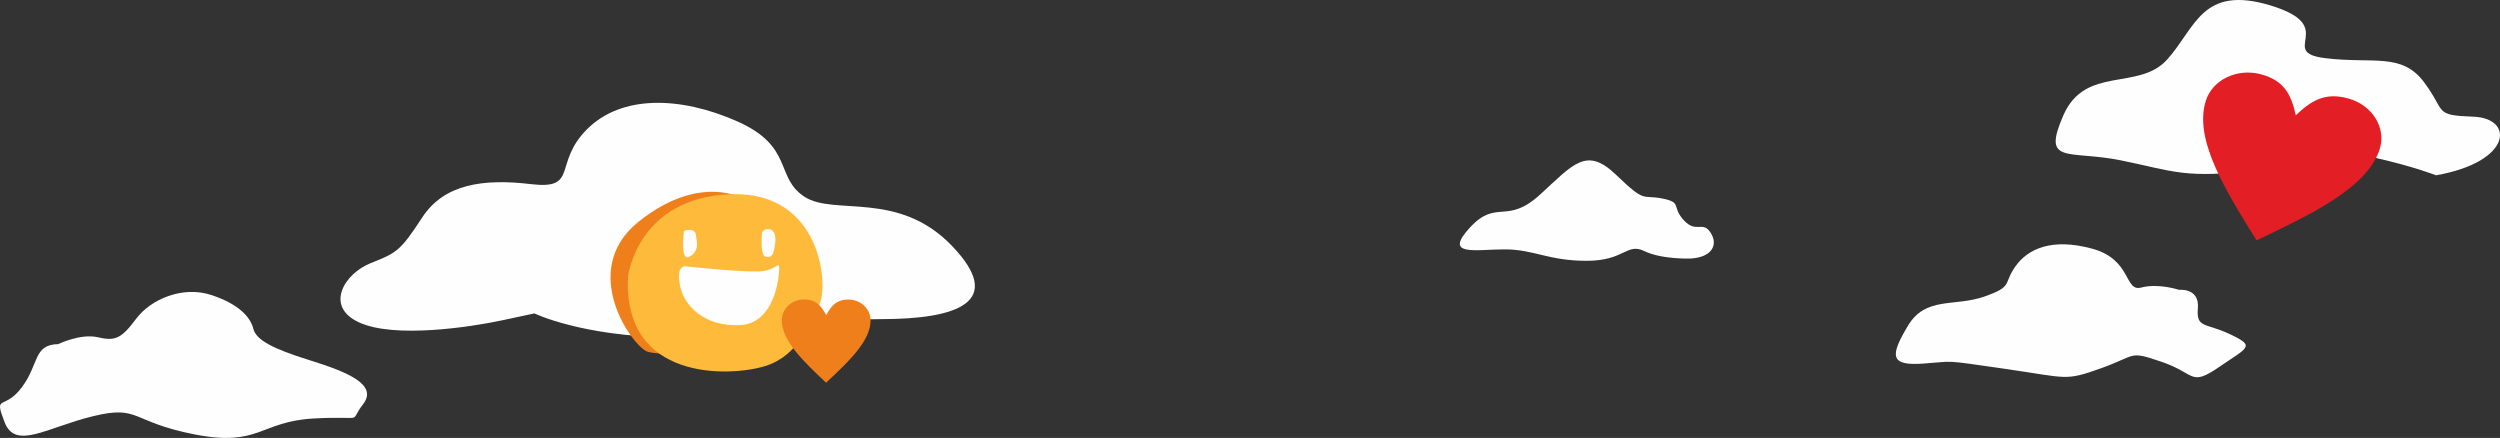 <?xml version="1.0" encoding="UTF-8"?> <!-- Creator: CorelDRAW 2020 (64-Bit) --> <svg xmlns="http://www.w3.org/2000/svg" xmlns:xlink="http://www.w3.org/1999/xlink" xmlns:xodm="http://www.corel.com/coreldraw/odm/2003" xml:space="preserve" width="133.749mm" height="23.429mm" style="shape-rendering:geometricPrecision; text-rendering:geometricPrecision; image-rendering:optimizeQuality; fill-rule:evenodd; clip-rule:evenodd" viewBox="0 0 13592.61 2381.01"><rect x="0" y="0" width="13592.61" height="2381.01" fill="#333333" stroke="none"/> <defs> <style type="text/css"> <![CDATA[ .fil1 {fill:#EF7F1A} .fil2 {fill:#FEBA3B} .fil3 {fill:#EF7F1A;fill-rule:nonzero} .fil4 {fill:#E31E24;fill-rule:nonzero} .fil0 {fill:#FEFEFE} ]]> </style> </defs> <g id="Слой_x0020_1">  <path class="fil0" d="M13244.81 953.15c0,0 -122.53,-49.01 -343.1,-98.03 -220.57,-49.01 -187.9,8.17 -604.51,65.35 -416.61,57.19 -481.96,8.17 -767.88,-49.01 -285.92,-57.18 -429.57,26.59 -310.44,-245.06 119.14,-271.66 408.46,-130.71 563.68,-302.25 155.21,-171.55 187.87,-408.45 563.66,-294.09 375.78,114.36 32.66,253.24 294.08,285.92 261.42,32.68 416.61,-32.66 539.15,130.71 122.54,163.38 49.04,179.69 269.59,187.87 220.55,8.18 212.39,245.07 -204.22,318.6z"></path> <path class="fil0" d="M2905.79 1704c0,0 254.99,124.38 740.17,130.61 485.17,6.23 727.75,-99.5 1144.5,-99.5 416.73,0 677.97,-93.33 385.64,-398.11 -292.33,-304.76 -640.66,-161.71 -802.38,-267.45 -161.71,-105.74 -56,-273.67 -367,-410.51 -310.99,-136.84 -628.2,-143.05 -814.81,43.54 -186.62,186.59 -43.57,329.67 -304.79,298.56 -261.23,-31.1 -472.72,0 -590.89,180.39 -118.18,180.38 -136.87,192.79 -279.92,248.79 -143.05,56 -255.04,236.38 -62.21,323.45 192.85,87.07 603.38,24.85 777.53,-12.46 174.16,-37.31 174.16,-37.31 174.16,-37.31z"></path> <path class="fil0" d="M316.61 1870.89c0,0 121.32,-59.08 214.61,-37.31 93.28,21.77 127.49,9.31 208.36,-99.54 80.88,-108.84 255.04,-180.38 407.43,-130.61 152.38,49.77 214.57,121.28 230.13,183.49 15.56,62.21 105.67,108.87 304.72,171.07 199.05,62.21 376.33,130.64 292.35,239.49 -83.97,108.84 24.9,62.21 -267.45,77.74 -292.36,15.54 -295.46,155.49 -646.89,87.07 -351.44,-68.41 -298.54,-161.71 -553.58,-99.51 -255.05,62.21 -422.99,186.62 -482.07,31.11 -59.09,-155.51 -3.11,-59.11 93.3,-186.62 96.4,-127.51 62.21,-233.26 199.1,-236.38z"></path> <path class="fil0" d="M9192.13 1405.56c0,0 -155.51,6.23 -251.92,-40.44 -96.4,-46.66 -105.71,52.88 -314.1,52.88 -208.38,0 -286.12,-62.21 -444.73,-62.21 -158.62,0 -335.9,40.44 -189.72,-118.18 146.18,-158.61 199.05,-12.43 382.54,-180.38 183.48,-167.95 251.91,-261.25 413.63,-105.74 161.72,155.51 136.82,105.74 248.79,127.51 111.97,21.77 49.75,43.54 118.17,118.18 68.44,74.64 102.64,-0.03 146.18,68.41 43.54,68.44 3.1,133.74 -108.84,139.97z"></path> <path class="fil0" d="M11847.33 1575.81c0,0 -111.95,-37.31 -205.26,-12.44 -93.3,24.88 -49.75,-152.38 -267.45,-211.48 -217.72,-59.11 -348.36,0 -416.76,96.4 -68.42,96.41 -9.34,108.84 -171.05,164.82 -161.72,55.98 -317.23,-3.1 -413.64,158.62 -96.4,161.71 -99.5,217.69 80.88,205.25 180.38,-12.43 99.53,-21.77 444.74,28 345.2,49.77 326.53,68.44 525.58,-3.1 199.06,-71.54 146.16,-96.38 329.67,-34.21 183.51,62.19 152.41,136.82 311.02,27.98 158.61,-108.84 199.05,-111.97 62.21,-177.28 -136.85,-65.31 -186.62,-31.1 -177.28,-143.05 9.33,-111.95 -102.64,-99.51 -102.64,-99.51z"></path> <g id="_1912347300048"> <path class="fil1" d="M4048.68 1083.08c0,0 -238.51,-147.01 -575.01,120.88 -336.5,267.9 -28.77,688.63 48.99,708.93 77.77,20.29 245.02,6.54 245.02,6.54 0,0 -225.41,-457.38 -215.61,-476.99 9.81,-19.61 160.07,-264.64 160.07,-264.64l336.53 -94.73z"></path> <path class="fil2" d="M3414.9 1500.41c0,0 52.28,-424.71 555.39,-444.32 503.12,-19.61 535.76,509.66 483.5,601.13 -52.26,91.47 -104.53,274.43 -294.02,333.24 -189.48,58.8 -777.53,84.93 -744.88,-490.05zm303.85 -245.02c0,0 -22.85,169.9 29.41,140.49 52.26,-29.41 42.48,-71.89 35.94,-117.62 -6.54,-45.73 -65.35,-22.87 -65.35,-22.87zm424.71 6.54c0,0 -13.07,127.42 19.6,133.94 32.67,6.51 44.9,-7.34 52.26,-82.48 7.36,-75.15 -48.99,-81.67 -71.86,-51.46zm-419.82 185.41c0,0 352.85,39.24 427.99,26.15 75.15,-13.09 84.93,-55.56 84.93,-13.09 0,42.48 -22.87,297.31 -212.36,307.11 -189.48,9.81 -303.82,-101.27 -326.69,-212.35 -22.87,-111.08 26.13,-107.82 26.13,-107.82z"></path> <path class="fil3" d="M4492.16 1713.1c30.26,-56.49 60.47,-84.68 120.83,-84.54 66.6,0.13 120.53,50.9 120.4,113.32 -0.23,113.08 -121.1,225.95 -242,338.77 -120.43,-113.32 -240.83,-226.69 -240.59,-339.77 0.13,-62.44 54.27,-112.97 120.87,-112.84 60.37,0.13 90.46,28.44 120.49,85.05z"></path> </g> <path class="fil4" d="M12482.28 626.89c91.91,-88.28 167.38,-124.18 285.67,-91.43 130.5,36.13 206.97,159.15 170.72,274.66 -65.66,209.21 -367.71,353.05 -669.81,496.82 -170.8,-274.68 -341.49,-549.4 -275.84,-758.61 36.25,-115.52 171.54,-179.91 302.03,-143.78 118.3,32.75 160.98,101.35 187.22,222.35z"></path> </g> </svg> 